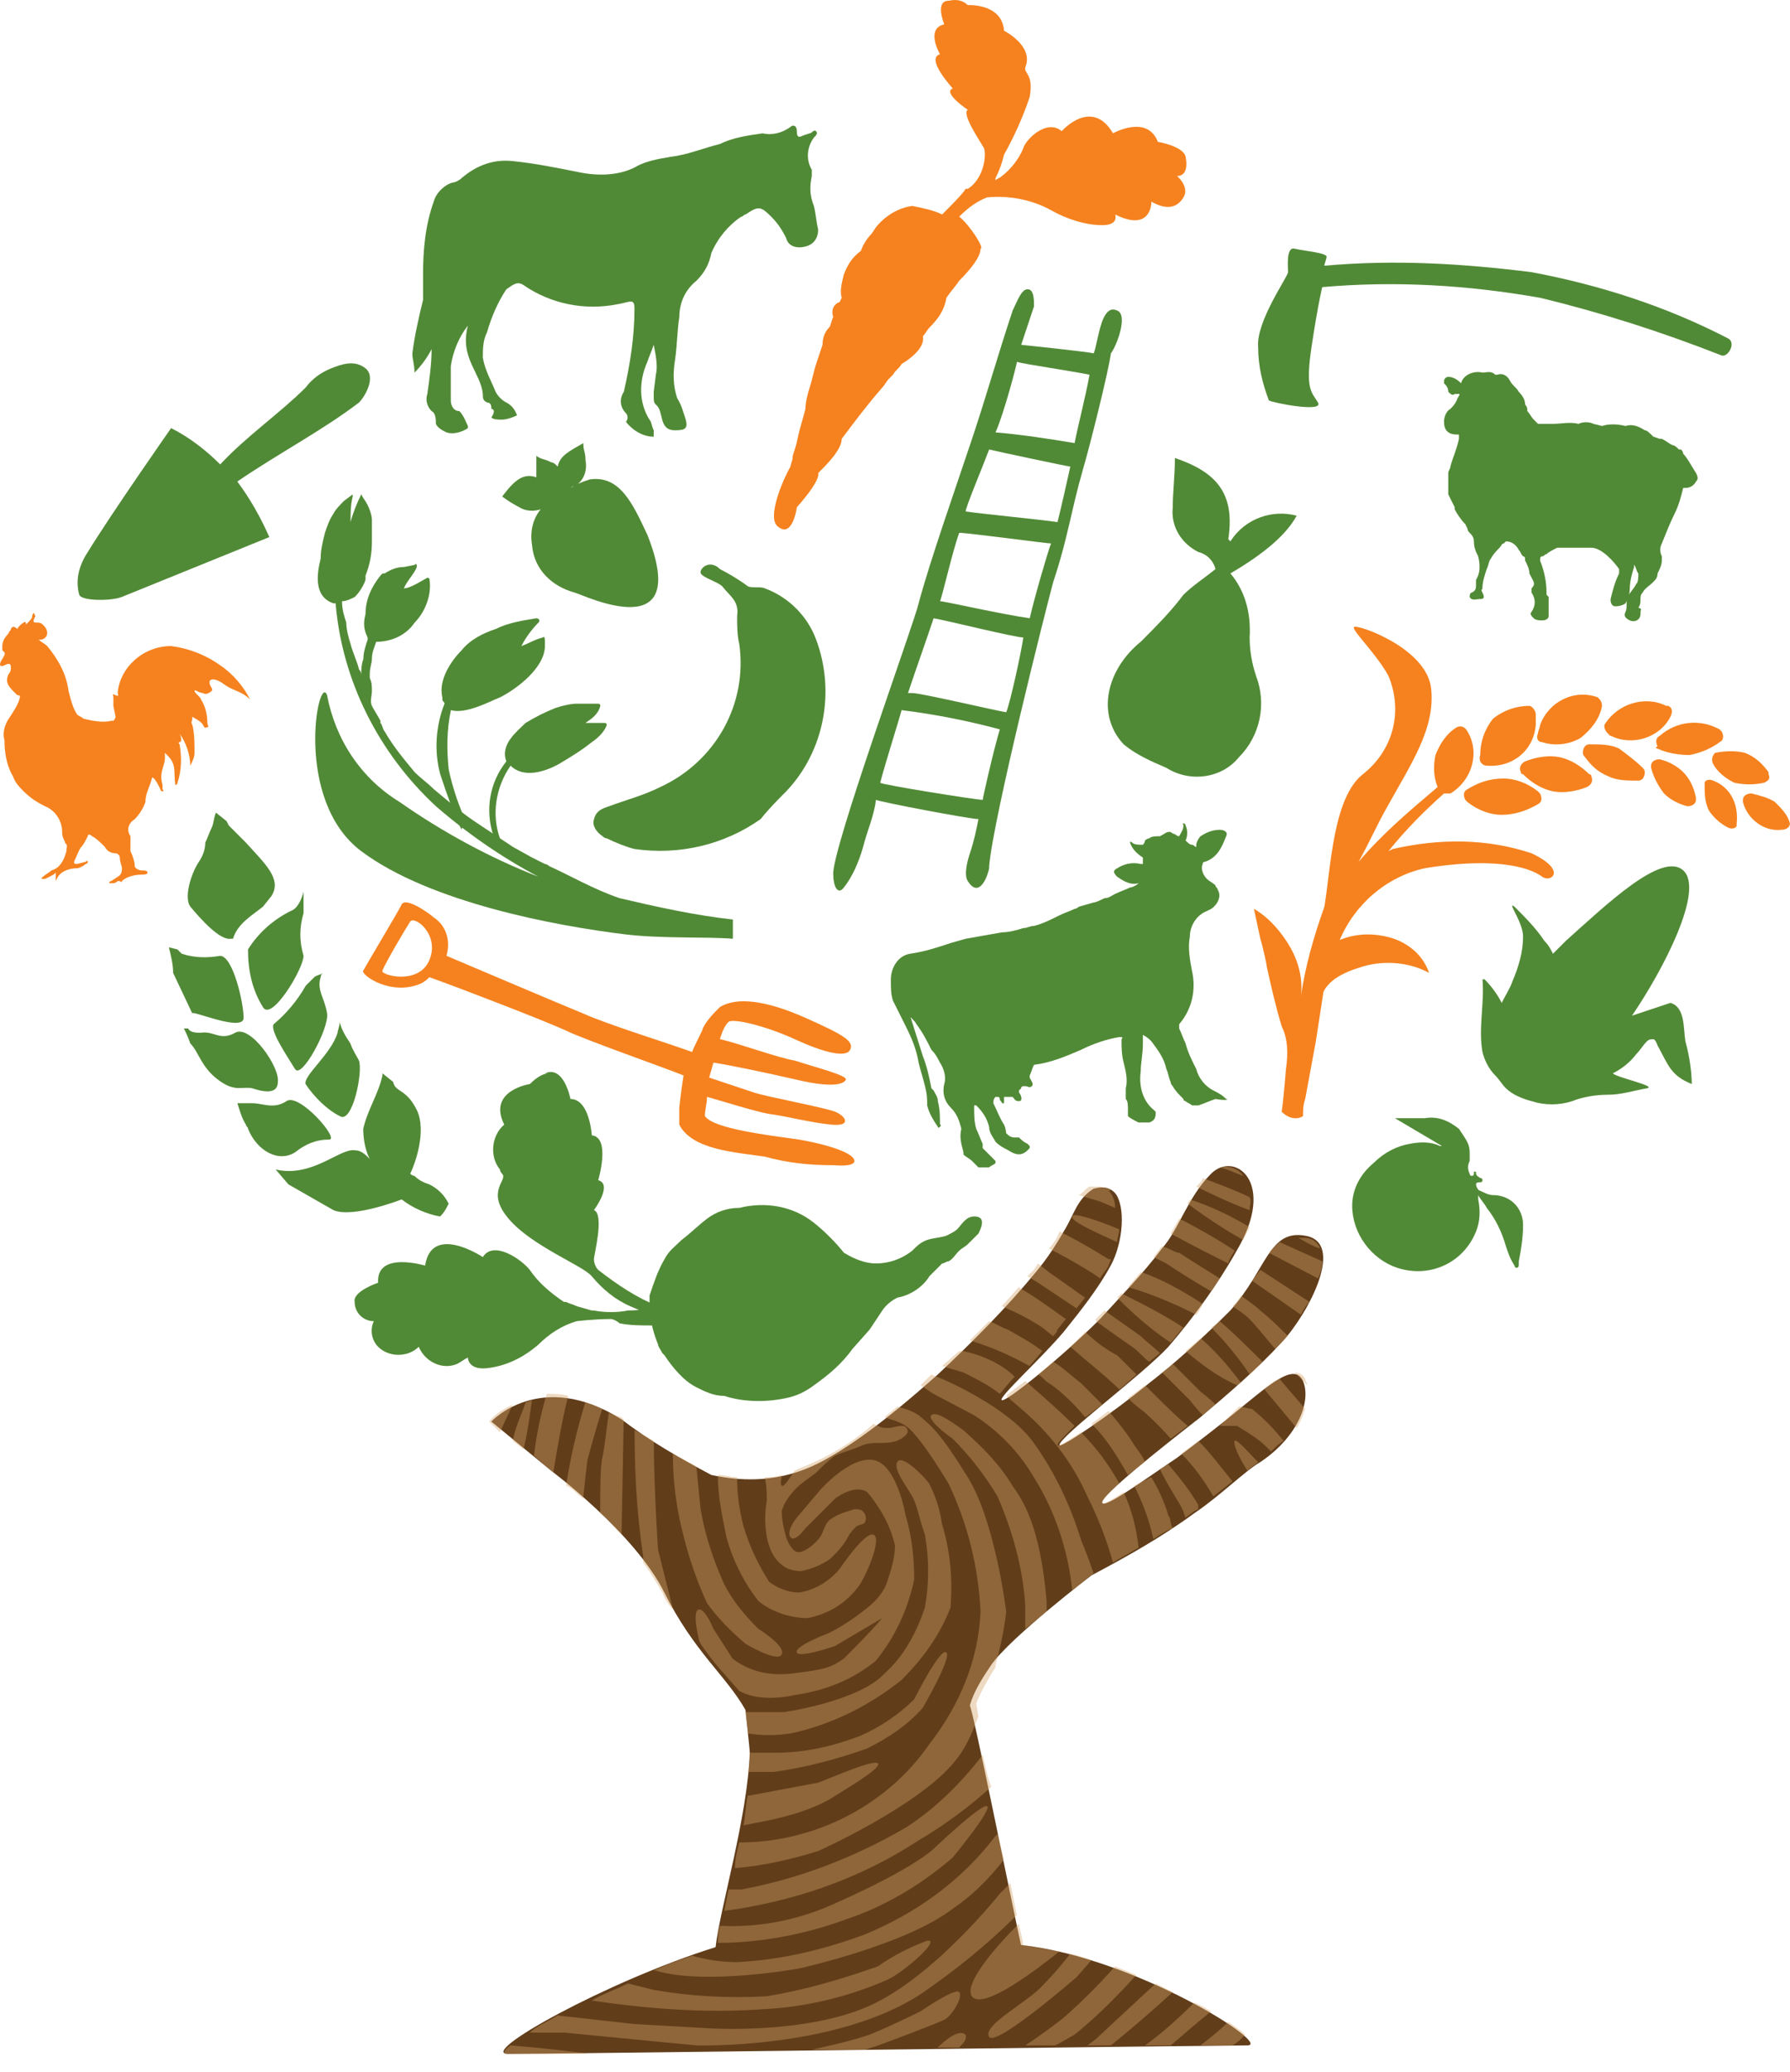 <?xml version="1.0" encoding="utf-8"?>
<svg xmlns="http://www.w3.org/2000/svg" width="70" height="81" viewBox="0 0 70 81" fill="none">
<path d="M48.28 55.241C47.779 55.659 46.693 56.494 46.025 56.995C44.772 57.83 43.185 59 43.101 58.749C43.018 58.498 45.44 56.577 46.944 55.408C48.029 54.489 49.115 53.571 50.117 52.485C51.203 51.316 52.623 48.559 51.036 48.309C49.616 48.058 49.533 49.645 48.113 51.232C47.111 52.234 46.025 53.236 44.939 54.072C43.519 55.241 41.431 56.661 41.431 56.494C41.431 56.16 44.688 53.738 45.691 52.652C46.693 51.483 47.612 50.23 48.363 48.893C49.95 46.221 48.28 44.968 47.361 45.886C46.442 46.805 46.108 48.058 45.44 48.81C44.688 49.812 43.853 50.647 43.018 51.566C41.514 53.069 39.343 54.823 39.176 54.74C39.009 54.656 40.679 53.153 41.598 52.067C42.266 51.232 42.934 50.397 43.435 49.478C43.937 48.559 44.02 47.139 43.603 46.638C43.352 46.388 43.101 46.388 42.767 46.471C42.099 46.889 42.016 47.473 41.598 48.142C41.264 48.726 40.93 49.227 40.512 49.728C39.343 51.148 38.007 52.485 36.67 53.738C36.002 54.322 33.246 56.828 31.325 57.496C30.155 57.914 28.986 57.914 27.817 57.663C26.564 56.995 25.395 56.327 24.309 55.492C21.135 53.487 19.214 55.575 19.214 55.575L21.552 57.496C21.552 57.496 24.81 59.918 25.979 62.257C27.149 64.596 28.401 65.514 29.153 66.851C29.153 66.934 29.32 68.354 29.32 68.521C29.237 71.027 28.151 74.618 27.984 76.122C23.724 77.458 18.629 80.298 19.882 80.298C21.135 80.298 47.779 79.964 48.781 79.964C49.783 79.964 44.438 76.539 39.928 76.038C39.677 74.953 38.007 66.6 37.923 66.684C38.09 66.099 38.424 65.598 38.758 65.097C39.51 64.011 42.684 61.589 42.684 61.589C44.104 60.837 45.44 60.085 46.693 59.167C47.695 58.498 48.697 57.496 49.282 57.162C50.786 56.16 51.287 54.74 50.953 53.988C50.618 53.236 49.616 54.155 48.28 55.241Z" fill="#613D1A"/>
<g opacity="0.4">
<path fill-rule="evenodd" clip-rule="evenodd" d="M37.26 72.615C37.26 72.615 38.847 70.694 38.596 70.61C38.346 70.527 36.508 72.281 36.508 72.281C36.508 72.281 35.756 73.032 32.75 74.369C31.33 75.037 29.743 75.371 28.156 75.288C28.072 75.538 28.072 75.789 28.072 75.956C29.743 75.956 31.497 75.622 33.084 75.037C34.587 74.536 36.007 73.701 37.26 72.615Z" fill="#D4A366"/>
<path fill-rule="evenodd" clip-rule="evenodd" d="M51.71 49.312L50.04 48.56C49.873 48.728 49.706 48.811 49.622 48.978L51.543 49.98C51.627 49.813 51.71 49.563 51.71 49.312Z" fill="#D4A366"/>
<path fill-rule="evenodd" clip-rule="evenodd" d="M46.531 46.89C46.531 46.973 46.447 46.973 46.447 47.057C47.115 47.558 47.867 48.059 48.619 48.477C48.702 48.309 48.786 48.142 48.869 47.975C48.034 47.474 47.282 47.14 46.531 46.89Z" fill="#D4A366"/>
<path fill-rule="evenodd" clip-rule="evenodd" d="M51.036 48.394H50.785C51.036 48.561 51.37 48.728 51.62 48.811C51.537 48.561 51.286 48.394 51.036 48.394Z" fill="#D4A366"/>
<path fill-rule="evenodd" clip-rule="evenodd" d="M46.78 46.389C47.449 46.723 48.367 47.141 48.868 47.308C48.868 47.141 48.952 46.974 48.868 46.807C48.367 46.556 47.699 46.306 47.031 46.055C47.031 46.139 46.947 46.222 46.78 46.389Z" fill="#D4A366"/>
<path fill-rule="evenodd" clip-rule="evenodd" d="M37.844 57.748C36.758 55.995 36.424 55.744 35.923 55.326C35.673 55.159 35.422 55.076 35.088 54.992L34.587 55.41C34.837 55.493 35.172 55.577 35.422 55.744C35.756 55.967 36.313 56.718 37.093 57.999C37.844 59.586 38.262 61.256 38.345 63.01C38.262 64.931 37.51 66.685 36.341 68.189C34.67 70.611 31.831 72.031 28.907 72.031C28.824 72.365 28.74 72.699 28.74 73.033C29.826 72.95 30.912 72.699 31.998 72.365C31.998 72.365 35.923 70.611 37.343 68.857C37.761 68.356 38.011 67.771 38.262 67.103L38.178 66.602C38.178 66.602 38.345 66.101 38.93 65.182V65.099C39.264 63.929 39.348 63.01 39.348 63.01C39.348 63.01 38.93 59.502 37.844 57.748Z" fill="#D4A366"/>
<path fill-rule="evenodd" clip-rule="evenodd" d="M47.701 45.637C48.035 45.721 48.369 45.888 48.62 45.971C48.453 45.721 48.119 45.553 47.701 45.637Z" fill="#D4A366"/>
<path fill-rule="evenodd" clip-rule="evenodd" d="M21.55 57.497L21.634 57.581C21.801 56.578 21.968 55.576 22.218 54.574C21.968 54.49 21.634 54.49 21.383 54.49C21.132 55.325 20.965 56.161 20.882 56.912L21.55 57.497Z" fill="#D4A366"/>
<path fill-rule="evenodd" clip-rule="evenodd" d="M29.903 78.545C31.573 78.461 33.244 78.044 34.747 77.376C35.416 77.041 36.836 75.789 36.251 75.872C35.583 76.123 34.914 76.457 34.33 76.874C32.91 77.376 31.49 77.793 29.987 78.044C28.483 78.127 26.98 78.044 25.56 77.793L24.558 77.543C24.056 77.793 23.555 77.96 23.138 78.211C25.393 78.545 27.648 78.712 29.903 78.545Z" fill="#D4A366"/>
<path fill-rule="evenodd" clip-rule="evenodd" d="M39.262 72.699C39.179 72.365 39.095 72.031 39.012 71.697L38.928 71.78C37.592 73.534 35.838 74.787 33.833 75.622C32.246 76.207 30.576 76.625 28.822 76.708C28.237 76.708 27.652 76.625 27.068 76.458C26.567 76.625 26.066 76.792 25.564 77.042H25.648C27.569 77.627 31.244 76.959 31.244 76.959C31.244 76.959 35.42 76.04 37.258 74.62C38.009 74.119 38.678 73.451 39.262 72.699Z" fill="#D4A366"/>
<path fill-rule="evenodd" clip-rule="evenodd" d="M20.47 56.663C20.637 55.995 20.721 55.326 20.804 54.742L20.554 54.825C20.387 55.326 20.136 55.828 20.053 56.329L20.47 56.663Z" fill="#D4A366"/>
<path fill-rule="evenodd" clip-rule="evenodd" d="M42.265 60.17C41.848 58.834 41.263 57.581 40.428 56.412C39.425 54.992 36.836 53.906 36.836 53.906L36.419 53.739L36.001 54.157C36.252 54.324 36.502 54.491 36.502 54.491L38.089 55.326C39.008 55.911 39.843 56.746 40.428 57.748C41.263 59.085 41.764 60.588 41.931 62.175L42.766 61.507C42.599 61.006 42.432 60.588 42.265 60.17Z" fill="#D4A366"/>
<path fill-rule="evenodd" clip-rule="evenodd" d="M40.929 63.01V62.592C40.678 59.669 40.01 58.667 39.592 58.082C39.091 57.247 38.423 56.578 37.671 55.91C37.087 55.493 36.586 55.159 36.419 55.326C36.252 55.493 37.003 56.077 37.254 56.244C37.922 56.913 38.507 57.664 39.008 58.499C39.592 59.836 40.01 61.339 40.093 62.759V63.678L40.929 63.01Z" fill="#D4A366"/>
<path fill-rule="evenodd" clip-rule="evenodd" d="M38.431 68.606C37.596 69.692 36.594 70.694 35.425 71.446C33.42 72.615 31.248 73.451 28.993 73.868H28.492L28.325 74.703L28.91 74.62C31.416 74.202 33.754 73.367 35.926 71.947C36.928 71.362 37.93 70.611 38.766 69.859C38.599 69.441 38.515 68.94 38.431 68.606Z" fill="#D4A366"/>
<path fill-rule="evenodd" clip-rule="evenodd" d="M49.282 51.233C49.115 51.066 48.864 50.899 48.53 50.649C48.447 50.816 48.28 50.983 48.196 51.066C48.447 51.233 48.697 51.4 48.864 51.567C49.032 51.734 49.449 52.236 49.867 52.737L50.117 52.486L50.368 52.236C50.034 51.901 49.7 51.567 49.282 51.233Z" fill="#D4A366"/>
<path fill-rule="evenodd" clip-rule="evenodd" d="M45.446 48.727L45.363 48.811L45.112 49.145C45.279 49.229 45.446 49.312 45.613 49.396C45.864 49.563 46.616 50.064 47.367 50.481L47.702 49.98C47.033 49.563 46.365 49.145 46.115 48.978C45.947 48.978 45.781 48.811 45.446 48.727Z" fill="#D4A366"/>
<path fill-rule="evenodd" clip-rule="evenodd" d="M41.932 47.559C41.848 47.726 42.767 48.143 43.686 48.561C43.686 48.394 43.769 48.227 43.769 48.06C42.767 47.642 41.932 47.392 41.932 47.559Z" fill="#D4A366"/>
<path fill-rule="evenodd" clip-rule="evenodd" d="M50.623 53.655L50.957 53.989L51.124 54.156C51.124 54.072 51.041 53.989 51.041 53.905C50.957 53.738 50.79 53.655 50.623 53.655Z" fill="#D4A366"/>
<path fill-rule="evenodd" clip-rule="evenodd" d="M48.696 79.547C48.529 79.38 48.279 79.213 48.028 79.046C47.694 79.38 47.276 79.714 46.942 79.965H48.195C48.362 79.881 48.529 79.714 48.613 79.631L48.696 79.547Z" fill="#D4A366"/>
<path fill-rule="evenodd" clip-rule="evenodd" d="M36.084 66.768C36.084 66.768 37.254 64.763 37.003 64.596C36.752 64.429 35.75 66.434 35.75 66.434C35.165 67.019 34.414 67.52 33.662 67.854C32.576 68.271 31.49 68.522 30.321 68.522H29.319C29.319 68.772 29.319 69.023 29.235 69.274H30.238C31.49 69.107 32.743 68.772 33.913 68.355C34.748 67.937 35.499 67.436 36.084 66.768Z" fill="#D4A366"/>
<path fill-rule="evenodd" clip-rule="evenodd" d="M48.285 48.894C47.784 48.56 46.949 48.059 46.114 47.642C46.03 47.809 45.863 48.059 45.779 48.226C46.698 48.727 47.533 49.145 48.035 49.396C48.035 49.312 48.118 49.145 48.285 48.894Z" fill="#D4A366"/>
<path fill-rule="evenodd" clip-rule="evenodd" d="M48.955 50.064L50.876 51.401C50.96 51.233 51.043 51.066 51.21 50.899L49.289 49.647L48.955 50.064Z" fill="#D4A366"/>
<path fill-rule="evenodd" clip-rule="evenodd" d="M24.306 60.003L24.39 55.493L24.306 55.409L23.805 55.242C23.721 55.827 23.638 56.662 23.554 56.996C23.471 57.33 23.471 58.333 23.471 59.168C23.805 59.418 24.055 59.752 24.306 60.003Z" fill="#D4A366"/>
<path fill-rule="evenodd" clip-rule="evenodd" d="M32.414 70.36C33.083 69.942 34.502 69.107 34.335 68.94C34.168 68.773 32.665 69.441 31.997 69.692C31.078 69.859 30.243 70.026 29.324 70.193H29.241C29.157 70.61 29.157 70.944 29.073 71.362L29.491 71.278C30.41 71.111 31.496 70.861 32.414 70.36Z" fill="#D4A366"/>
<path fill-rule="evenodd" clip-rule="evenodd" d="M22.805 58.584C22.888 57.748 22.972 57.08 22.972 57.08C22.972 57.08 23.306 55.828 23.557 55.076C23.39 54.992 23.139 54.909 22.888 54.825C22.554 55.911 22.304 56.997 22.137 58.083C22.387 58.166 22.554 58.417 22.805 58.584Z" fill="#D4A366"/>
<path fill-rule="evenodd" clip-rule="evenodd" d="M43.359 46.472L43.025 46.389H42.607C42.44 46.472 42.356 46.639 42.19 46.723C42.44 46.806 42.774 46.89 43.025 46.974L43.609 47.224C43.609 46.974 43.526 46.723 43.359 46.556C43.442 46.556 43.442 46.472 43.359 46.472Z" fill="#D4A366"/>
<path fill-rule="evenodd" clip-rule="evenodd" d="M41.434 48.143C41.35 48.394 41.184 48.644 41.016 48.812C42.019 49.313 42.937 49.897 43.021 49.981C43.105 49.814 43.272 49.647 43.355 49.48C43.355 49.396 43.439 49.313 43.439 49.229H43.355C43.355 49.229 42.436 48.644 41.434 48.143Z" fill="#D4A366"/>
<path fill-rule="evenodd" clip-rule="evenodd" d="M44.612 49.73L44.111 50.315C44.947 50.565 45.782 50.899 46.617 51.317L46.784 51.4C46.868 51.317 46.951 51.15 47.035 50.983L46.784 50.816C46.116 50.398 45.364 49.98 44.612 49.73Z" fill="#D4A366"/>
<path fill-rule="evenodd" clip-rule="evenodd" d="M25.568 56.327L24.816 55.91C24.816 57.58 24.9 59.167 25.151 60.837V61.088C25.401 61.422 25.652 61.84 25.902 62.257C25.986 62.508 26.153 62.758 26.32 62.926L25.735 60.587C25.735 60.67 25.568 58.081 25.568 56.327Z" fill="#D4A366"/>
<path fill-rule="evenodd" clip-rule="evenodd" d="M49.45 54.324L50.703 55.827C50.87 55.577 50.954 55.326 51.037 55.076L50.035 53.906C49.784 53.99 49.617 54.157 49.45 54.324Z" fill="#D4A366"/>
<path fill-rule="evenodd" clip-rule="evenodd" d="M48.703 53.489L48.87 53.739C49.038 53.572 49.205 53.405 49.372 53.238C48.954 52.82 48.286 52.152 47.701 51.651L47.367 51.902C47.868 52.403 48.286 52.904 48.703 53.489Z" fill="#D4A366"/>
<path fill-rule="evenodd" clip-rule="evenodd" d="M45.781 79.964C46.365 79.463 46.95 78.962 47.367 78.628C47.2 78.544 46.95 78.377 46.699 78.294C46.031 78.962 45.363 79.547 44.778 79.964H45.781Z" fill="#D4A366"/>
<path fill-rule="evenodd" clip-rule="evenodd" d="M36.839 59.585C36.755 59 36.588 58.499 36.337 57.998C36.087 57.664 35.252 56.829 35.084 57.163C34.917 57.497 35.586 58.249 35.753 58.666C35.92 59.084 35.92 59.251 36.17 60.003C36.337 60.921 36.337 61.924 36.17 62.842C35.836 63.845 35.335 64.763 34.583 65.432C33.581 66.517 30.658 66.935 30.658 66.935H29.154C29.154 67.102 29.238 67.436 29.238 67.77C29.823 67.854 30.324 67.854 30.908 67.77C32.495 67.436 33.999 66.684 35.252 65.682C36.087 64.847 36.755 63.928 37.173 62.842C37.256 61.757 37.173 60.671 36.839 59.585Z" fill="#D4A366"/>
<path fill-rule="evenodd" clip-rule="evenodd" d="M20.052 54.909C19.718 55.076 19.383 55.243 19.133 55.577L19.55 55.995L20.052 54.909Z" fill="#D4A366"/>
<path fill-rule="evenodd" clip-rule="evenodd" d="M37.675 52.82H37.508L36.84 53.405C37.09 53.489 37.425 53.572 37.675 53.656C38.176 53.906 38.677 54.157 39.095 54.491C39.262 54.324 39.429 54.073 39.68 53.823C39.178 53.322 38.427 52.987 37.675 52.82Z" fill="#D4A366"/>
<path fill-rule="evenodd" clip-rule="evenodd" d="M31.072 57.497C30.905 57.748 30.654 58.165 30.57 58.082C30.487 57.998 30.57 57.831 30.57 57.664C30.32 57.748 30.153 57.748 29.902 57.748C29.986 58.082 29.986 58.416 29.986 58.666C29.902 59.168 29.902 59.585 29.986 60.086C30.069 60.504 30.236 60.922 30.57 61.172C30.738 61.339 31.072 61.423 31.322 61.423C31.74 61.339 32.157 61.172 32.492 60.922C32.742 60.671 32.993 60.42 33.16 60.086C33.243 59.919 33.41 59.752 33.494 59.669C33.661 59.585 33.828 59.585 33.828 59.502C33.911 59.335 33.828 59.168 33.744 59.084C33.661 59.001 33.494 59.001 33.41 59.001C33.16 59.084 32.826 59.168 32.575 59.335C32.241 59.502 32.241 59.836 32.074 60.086C31.907 60.337 31.406 60.755 31.155 60.671C30.905 60.587 30.738 60.086 30.738 60.086C30.654 59.752 30.57 59.418 30.57 59.084C30.654 58.75 30.905 58.416 31.155 58.165C31.322 57.998 31.573 57.831 31.907 57.581C32.157 57.33 32.408 57.08 32.659 56.913C32.993 56.745 33.41 56.662 33.744 56.495C33.995 56.411 34.162 56.411 34.413 56.411C34.663 56.411 34.83 56.411 35.081 56.328C35.248 56.244 35.415 56.161 35.498 55.994C35.498 55.827 35.415 55.743 35.248 55.743C35.081 55.743 34.914 55.827 34.747 55.827C34.58 55.827 34.496 55.827 34.329 55.743L34.162 55.66C33.327 56.411 32.325 56.996 31.239 57.414L31.072 57.497Z" fill="#D4A366"/>
<path fill-rule="evenodd" clip-rule="evenodd" d="M43.942 58.333C43.441 58.667 43.106 58.834 43.106 58.751C43.106 58.667 43.357 58.333 43.775 57.999C43.357 57.247 42.856 56.579 42.271 55.994C41.77 56.328 41.352 56.579 41.352 56.495C41.352 56.412 41.603 56.161 42.021 55.744C41.436 55.159 40.768 54.574 40.099 53.99C39.766 54.24 39.515 54.407 39.348 54.574L39.932 55.075C41.018 55.994 41.937 57.164 42.522 58.5C42.939 59.335 43.273 60.17 43.524 61.089C43.775 60.922 44.109 60.755 44.526 60.505C44.443 59.753 44.276 59.085 43.942 58.333Z" fill="#D4A366"/>
<path fill-rule="evenodd" clip-rule="evenodd" d="M22.057 79.464L27.235 79.965C27.235 79.965 32.664 80.132 36.005 77.96C37.342 77.041 38.594 76.039 39.764 74.87C39.68 74.452 39.597 74.035 39.513 73.617L39.096 74.035C39.096 74.035 36.59 77.208 34.084 78.378C31.578 79.547 27.736 79.296 27.736 79.296L24.813 79.129L21.806 78.795C21.389 79.046 20.971 79.213 20.721 79.464H22.057Z" fill="#D4A366"/>
<path fill-rule="evenodd" clip-rule="evenodd" d="M39.844 50.315L39.176 51.067C39.761 51.317 40.262 51.568 40.763 51.902L41.181 52.236C41.264 52.152 41.347 52.069 41.347 51.985L41.682 51.568C41.097 51.15 40.512 50.733 40.095 50.482C40.095 50.482 39.928 50.398 39.844 50.315Z" fill="#D4A366"/>
<path fill-rule="evenodd" clip-rule="evenodd" d="M40.601 77.794C39.849 78.462 38.429 79.214 38.68 79.631C38.93 80.049 42.104 77.293 42.104 77.293L42.689 76.625C42.438 76.541 42.188 76.457 41.853 76.374C41.352 77.042 40.851 77.543 40.601 77.794Z" fill="#D4A366"/>
<path fill-rule="evenodd" clip-rule="evenodd" d="M32.833 61.339C32.416 61.84 31.831 62.175 31.246 62.258C30.829 62.258 30.411 62.091 30.077 61.84C29.659 61.172 29.325 60.504 29.075 59.669C28.908 59.001 28.824 58.416 28.824 57.748C28.573 57.748 28.323 57.664 28.072 57.664C28.072 58.499 28.239 59.251 28.406 60.087C28.657 61.005 29.075 61.84 29.659 62.592C30.16 63.01 30.912 63.26 31.58 63.26C32.416 63.093 33.084 62.676 33.585 62.008C33.835 61.673 34.504 60.17 34.169 60.003C33.835 59.836 32.833 61.339 32.833 61.339Z" fill="#D4A366"/>
<path fill-rule="evenodd" clip-rule="evenodd" d="M38.005 78.044C38.422 78.629 40.594 76.959 41.429 76.29C40.928 76.207 40.511 76.123 40.009 76.04C40.009 75.873 39.926 75.622 39.842 75.205C39.007 76.04 37.671 77.543 38.005 78.044Z" fill="#D4A366"/>
<path fill-rule="evenodd" clip-rule="evenodd" d="M42.44 52.068L41.855 52.653C42.524 53.238 43.275 53.822 43.776 54.324L44.445 53.739L43.693 52.987C43.359 52.82 42.858 52.486 42.44 52.068Z" fill="#D4A366"/>
<path fill-rule="evenodd" clip-rule="evenodd" d="M44.779 54.157L44.111 54.658C44.445 54.992 44.696 55.159 44.696 55.159C44.696 55.159 45.197 55.577 45.782 56.245L46.45 55.744C46.032 55.41 45.364 54.741 44.779 54.157Z" fill="#D4A366"/>
<path fill-rule="evenodd" clip-rule="evenodd" d="M45.689 57.247L45.355 57.414C45.605 57.999 46.19 58.834 46.273 59.085L46.357 59.335L46.691 59.085L46.858 59.001V58.834C46.524 58.25 46.106 57.748 45.689 57.247Z" fill="#D4A366"/>
<path fill-rule="evenodd" clip-rule="evenodd" d="M45.857 59.752C45.773 59.585 45.773 59.335 45.69 59.251C45.523 58.667 45.272 58.165 45.022 57.748L44.354 58.082C44.688 58.75 44.938 59.418 45.105 60.17C45.356 60.003 45.606 59.836 45.857 59.752Z" fill="#D4A366"/>
<path fill-rule="evenodd" clip-rule="evenodd" d="M44.773 57.164C44.689 56.913 44.522 56.746 44.355 56.495C44.105 56.078 43.77 55.66 43.353 55.159L42.685 55.66C43.269 56.245 43.687 56.913 44.105 57.665L44.773 57.164Z" fill="#D4A366"/>
<path fill-rule="evenodd" clip-rule="evenodd" d="M46.862 56.328L46.194 56.829C46.696 57.33 47.113 57.915 47.447 58.5L48.199 57.915C47.781 57.414 47.364 56.829 46.862 56.328Z" fill="#D4A366"/>
<path fill-rule="evenodd" clip-rule="evenodd" d="M42.439 55.409L43.108 54.908C42.857 54.657 42.523 54.323 42.272 54.073C41.938 53.822 41.604 53.488 41.187 53.237L40.602 53.739C40.769 53.822 40.852 53.989 41.019 54.073C41.521 54.407 42.022 54.908 42.439 55.409Z" fill="#D4A366"/>
<path fill-rule="evenodd" clip-rule="evenodd" d="M39.425 51.985C39.175 51.902 38.924 51.735 38.674 51.651L37.922 52.403C38.757 52.653 39.509 52.987 40.261 53.405L40.762 52.82C40.344 52.486 39.843 52.236 39.425 51.985Z" fill="#D4A366"/>
<path fill-rule="evenodd" clip-rule="evenodd" d="M37.754 79.547C37.503 79.296 36.919 79.797 36.668 80.048H37.503C37.67 79.881 37.837 79.714 37.754 79.547Z" fill="#D4A366"/>
<path fill-rule="evenodd" clip-rule="evenodd" d="M43.687 50.733C44.355 51.401 45.023 51.985 45.775 52.486C45.942 52.319 46.109 52.069 46.276 51.902C45.524 51.401 44.689 50.983 43.854 50.565L43.687 50.733Z" fill="#D4A366"/>
<path fill-rule="evenodd" clip-rule="evenodd" d="M46.951 52.318L46.366 52.819C46.951 53.321 47.619 53.822 48.371 54.156L48.538 54.072C48.037 53.404 47.535 52.819 46.951 52.318Z" fill="#D4A366"/>
<path fill-rule="evenodd" clip-rule="evenodd" d="M45.864 77.877L45.196 77.543C44.11 78.545 42.858 79.715 42.858 79.715L42.523 79.965H43.442C43.86 79.631 44.862 78.796 45.864 77.877Z" fill="#D4A366"/>
<path fill-rule="evenodd" clip-rule="evenodd" d="M29.152 64.262C29.152 64.262 30.405 65.014 30.572 64.68C30.739 64.346 29.654 63.678 29.654 63.678C29.152 63.177 28.651 62.592 28.317 61.924C27.9 61.005 27.566 60.003 27.398 59.001C27.398 59.001 27.315 58.165 27.232 57.33L26.313 56.829C26.313 57.664 26.396 58.499 26.563 59.334C26.814 60.504 27.148 61.59 27.649 62.675C28.067 63.26 28.568 63.761 29.152 64.262Z" fill="#D4A366"/>
<path fill-rule="evenodd" clip-rule="evenodd" d="M46.949 54.407L45.863 53.321L45.445 53.655C46.03 54.24 46.531 54.741 46.531 54.741C46.531 54.741 46.782 55.075 47.032 55.325L47.533 54.908C47.283 54.657 46.949 54.407 46.949 54.407Z" fill="#D4A366"/>
<path fill-rule="evenodd" clip-rule="evenodd" d="M47.701 55.744H48.369C48.787 55.995 49.205 56.245 49.539 56.579L49.706 56.746C49.873 56.579 50.04 56.412 50.207 56.329L50.123 56.245C49.789 55.827 49.372 55.41 48.954 55.076C48.787 55.076 48.62 54.992 48.453 54.992L48.369 55.076L47.701 55.744Z" fill="#D4A366"/>
<path fill-rule="evenodd" clip-rule="evenodd" d="M42.856 51.651C43.441 52.068 44.026 52.486 44.276 52.653C44.527 52.82 44.694 53.07 44.944 53.237L45.362 52.903C45.112 52.653 44.861 52.486 44.61 52.235L43.191 51.233L42.856 51.567V51.651Z" fill="#D4A366"/>
<path fill-rule="evenodd" clip-rule="evenodd" d="M40.594 49.396L40.427 49.647L40.177 49.897L40.594 50.148C40.594 50.148 41.346 50.649 42.098 51.15L42.432 50.732L41.012 49.73L40.594 49.396Z" fill="#D4A366"/>
<path fill-rule="evenodd" clip-rule="evenodd" d="M36.922 78.963C37.256 78.796 37.673 78.044 37.506 77.877C37.339 77.71 36.003 78.629 36.003 78.629C36.003 78.629 34.834 79.213 33.998 79.547C33.247 79.798 32.495 79.965 31.743 80.132H33.831L34.082 80.049C34.165 80.049 36.587 79.13 36.922 78.963Z" fill="#D4A366"/>
<path fill-rule="evenodd" clip-rule="evenodd" d="M19.881 80.299H23.055C22.553 80.216 21.05 80.049 19.964 79.965C19.714 80.132 19.63 80.299 19.881 80.299Z" fill="#D4A366"/>
<path fill-rule="evenodd" clip-rule="evenodd" d="M48.284 56.328C48.2 56.412 48.451 56.997 48.785 57.498C48.952 57.331 49.119 57.247 49.203 57.164C48.785 56.746 48.367 56.245 48.284 56.328Z" fill="#D4A366"/>
<path fill-rule="evenodd" clip-rule="evenodd" d="M44.439 77.209L43.604 76.874C43.019 77.543 42.351 78.211 41.599 78.879C41.181 79.213 40.597 79.631 40.096 79.965H41.265C41.599 79.798 41.85 79.631 42.017 79.547C42.852 78.879 43.687 78.044 44.439 77.209Z" fill="#D4A366"/>
<path fill-rule="evenodd" clip-rule="evenodd" d="M31.073 66.267C32.242 66.1 33.328 65.683 34.247 64.931C34.999 64.012 35.5 62.926 35.75 61.757C35.75 60.922 35.667 60.087 35.416 59.252C35.416 59.252 35.082 57.247 34.163 57.08C33.245 56.913 32.075 58.249 32.075 58.249L31.157 59.335C31.157 59.335 30.739 59.836 30.906 60.087C31.073 60.337 31.491 59.753 31.491 59.753L32.66 58.583C32.66 58.583 33.412 57.999 33.913 58.333C34.414 58.917 34.832 59.669 34.999 60.421C34.999 60.922 34.832 61.423 34.664 61.924C34.498 62.342 34.163 62.676 33.829 62.926C33.412 63.261 32.91 63.595 32.409 63.845C32.409 63.845 31.073 64.346 31.157 64.597C31.24 64.847 32.66 64.346 32.66 64.346L34.498 63.261C33.996 63.845 33.495 64.346 32.994 64.847C32.493 65.182 32.326 65.265 30.906 65.432C30.071 65.516 29.319 65.349 28.651 64.847L27.899 63.678C27.899 63.678 27.565 62.843 27.314 62.926C27.064 63.01 27.314 64.012 27.314 64.012C27.314 64.012 27.314 64.096 27.398 64.263C27.899 65.015 28.4 65.516 28.901 66.1C29.486 66.434 30.321 66.434 31.073 66.267Z" fill="#D4A366"/>
</g>
<path d="M31.491 39.789C29.988 39.121 28.819 38.954 28.151 39.372C27.9 39.622 27.649 39.873 27.482 40.207C27.482 40.291 27.232 40.708 27.065 41.126C26.146 40.792 23.724 40.04 22.805 39.622C21.385 39.038 19.047 38.035 17.46 37.367C17.627 36.783 17.46 36.198 16.959 35.864C16.875 35.78 15.873 35.029 15.706 35.363C15.539 35.697 14.286 37.785 14.202 37.952C14.119 38.119 15.288 38.954 16.457 38.453C16.624 38.37 16.708 38.286 16.791 38.203C17.961 38.62 21.218 39.873 22.137 40.291C22.805 40.625 25.895 41.71 26.731 42.044C26.647 42.546 26.564 43.297 26.564 43.297V43.966C27.065 44.968 28.819 45.051 29.905 45.218C30.823 45.469 31.659 45.553 32.577 45.553C32.661 45.553 33.413 45.636 33.413 45.385C33.413 45.135 32.661 44.801 31.241 44.55C30.072 44.383 27.9 44.133 27.566 43.632C27.566 43.381 27.649 43.13 27.649 42.88C28.234 43.047 29.57 43.464 30.072 43.548C30.74 43.632 31.659 43.882 32.494 43.966C33.329 44.049 33.078 43.632 32.661 43.464C32.243 43.297 29.988 42.88 29.487 42.713C28.986 42.546 28.234 42.295 27.733 42.128L27.9 41.543C28.485 41.627 30.072 41.961 31.157 42.212C32.577 42.546 32.995 42.379 33.078 42.212C33.162 42.044 31.826 41.71 31.074 41.46C30.489 41.376 28.902 40.792 28.151 40.625C28.234 40.374 28.318 40.123 28.485 39.956C28.652 39.789 29.988 40.123 31.074 40.625C32.16 41.126 33.078 41.376 33.245 41.042C33.413 40.708 32.995 40.458 31.491 39.789ZM14.954 37.952C15.037 37.701 15.873 36.281 16.04 36.031C16.207 35.78 17.209 36.532 16.791 37.534C16.374 38.537 14.87 38.119 14.954 37.952Z" fill="#F5821F"/>
<path d="M0.676 24.589C0.564 24.478 0.481 24.478 0.425 24.589C0.425 24.672 0.342 24.672 0.342 24.756C0.175 24.923 0.091 25.09 0.091 25.257V25.424C0.175 25.508 0.258 25.508 0.091 25.758C-0.076 26.009 0.008 26.092 0.175 26.009C0.342 25.925 0.425 25.925 0.425 26.092C0.425 26.176 0.425 26.259 0.342 26.343C0.175 26.677 0.342 26.844 0.592 27.095L0.676 27.178C0.843 27.178 0.759 27.262 0.759 27.345C0.676 27.596 0.509 27.846 0.342 28.097C0.175 28.348 0.091 28.682 0.175 28.932C0.175 29.433 0.258 29.934 0.509 30.352C0.592 30.603 0.759 30.77 0.926 30.937C1.177 31.187 1.427 31.354 1.762 31.521C2.179 31.688 2.43 32.106 2.43 32.524C2.43 32.607 2.43 32.691 2.513 32.858C2.597 33.025 2.513 32.941 2.513 32.941C2.68 33.025 2.597 33.108 2.597 33.275C2.513 33.609 2.346 33.944 2.012 34.027C1.929 34.111 1.762 34.194 1.678 34.278C1.594 34.361 1.594 34.361 1.678 34.361H1.762L2.096 34.194L2.179 34.111V34.445L2.263 34.278C2.43 34.027 2.764 33.944 3.014 33.944C3.098 33.944 3.265 33.86 3.348 33.776C3.348 33.776 3.432 33.776 3.432 33.693C3.432 33.609 3.348 33.693 3.348 33.693L3.014 33.776C2.931 33.776 2.847 33.776 2.931 33.609C3.014 33.442 3.098 33.192 3.181 33.108C3.265 33.025 3.348 32.858 3.432 32.691C3.432 32.607 3.515 32.607 3.599 32.691C3.766 32.774 3.933 32.941 4.1 33.108C4.184 33.275 4.351 33.359 4.518 33.359C4.601 33.359 4.685 33.442 4.685 33.526C4.685 33.693 4.768 33.86 4.768 33.944C4.768 34.027 4.768 34.194 4.601 34.278L4.351 34.445C4.267 34.445 4.267 34.528 4.267 34.528H4.434C4.49 34.528 4.546 34.5 4.601 34.445H4.685C4.685 34.445 4.768 34.528 4.768 34.445C4.935 34.278 5.269 34.194 5.52 34.194C5.604 34.194 5.771 34.194 5.771 34.111C5.771 34.027 5.604 34.027 5.52 34.027C5.437 34.027 5.269 33.944 5.269 33.86C5.269 33.693 5.186 33.442 5.102 33.275V32.691C4.935 32.44 5.019 32.19 5.269 32.023C5.437 31.855 5.604 31.605 5.687 31.354C5.687 31.02 5.854 30.77 5.938 30.436C5.938 30.352 6.021 30.436 6.021 30.436C6.105 30.519 6.188 30.686 6.272 30.853C6.272 30.853 6.272 30.937 6.355 30.937C6.439 30.937 6.355 30.853 6.355 30.853V30.686C6.188 30.102 6.522 29.934 6.439 29.433C6.94 29.851 6.773 30.102 6.856 30.686C6.94 30.686 6.94 30.603 6.94 30.603C7.107 30.102 7.107 29.6 7.023 29.099C7.023 29.099 6.94 29.016 7.023 29.016C7.107 29.016 7.107 28.849 7.023 28.682C7.274 29.016 7.441 29.517 7.441 29.934C7.525 29.767 7.608 29.6 7.608 29.433C7.608 29.099 7.608 28.682 7.525 28.348C7.441 28.18 7.525 28.264 7.525 28.013C7.608 28.097 7.859 28.18 7.942 28.348C8.026 28.515 8.026 28.431 8.109 28.431C8.193 28.431 8.109 28.348 8.109 28.264C8.109 27.93 8.026 27.596 7.859 27.345C7.859 27.262 7.608 27.095 7.608 27.011C7.608 26.928 7.775 27.095 7.942 27.095C8.026 27.178 8.193 27.095 8.276 27.011C8.36 26.928 8.193 26.844 8.193 26.677C8.193 26.51 8.443 26.51 8.777 26.761C9.112 27.011 9.446 27.011 9.78 27.345C9.529 26.844 9.112 26.343 8.61 26.009C8.026 25.591 7.358 25.341 6.689 25.257C5.604 25.257 4.685 26.092 4.601 27.095C4.601 27.095 4.685 27.262 4.518 27.178C4.351 27.095 4.434 27.178 4.434 27.262V27.596L4.518 28.013C4.518 28.069 4.49 28.125 4.434 28.18H4.351C4.017 28.264 3.599 28.18 3.265 28.097C3.181 28.013 3.098 28.013 3.014 27.93C2.847 27.679 2.764 27.345 2.68 27.011C2.597 26.343 2.263 25.758 1.845 25.257C1.762 25.174 1.594 25.09 1.511 25.007H1.594C1.678 25.007 1.845 24.923 1.845 24.756C1.845 24.589 1.762 24.506 1.678 24.422C1.594 24.338 1.511 24.338 1.427 24.338C1.344 24.338 1.26 24.338 1.344 24.171C1.427 24.004 1.344 24.088 1.344 24.004C1.344 23.921 1.26 24.004 1.26 24.088C1.26 24.171 1.177 24.255 1.093 24.338C1.01 24.422 1.01 24.422 1.01 24.338C1.01 24.255 0.759 24.422 0.676 24.589Z" fill="#F5821F"/>
<path d="M58.137 29.933C59.139 30.017 59.974 29.349 60.058 28.346V27.929C60.058 27.762 59.891 27.595 59.807 27.595C59.306 27.595 58.805 27.762 58.388 28.096C58.053 28.513 57.886 29.014 57.886 29.515C57.803 29.766 57.97 29.933 58.137 29.933Z" fill="#F5821F"/>
<path d="M57.386 30.854C57.219 30.937 57.219 31.105 57.302 31.271L57.386 31.355C57.803 31.689 58.304 31.856 58.722 31.856C59.223 31.856 59.724 31.689 60.142 31.439C60.309 31.355 60.309 31.188 60.225 31.021L60.142 30.937C59.724 30.603 59.223 30.436 58.806 30.436C58.221 30.436 57.803 30.603 57.386 30.854Z" fill="#F5821F"/>
<path d="M60.978 29.599C60.56 29.516 60.059 29.599 59.641 29.766C59.474 29.85 59.391 30.017 59.474 30.184C59.474 30.239 59.502 30.267 59.558 30.267C59.892 30.602 60.309 30.852 60.727 30.936C61.145 31.019 61.646 30.936 62.063 30.768C62.23 30.685 62.314 30.518 62.23 30.351C62.23 30.295 62.203 30.267 62.147 30.267C61.813 29.933 61.395 29.683 60.978 29.599Z" fill="#F5821F"/>
<path d="M63.319 29.266C62.985 29.099 62.568 29.099 62.15 29.099C61.983 29.099 61.899 29.266 61.899 29.433C61.899 29.488 61.927 29.544 61.983 29.6C62.233 29.934 62.484 30.184 62.902 30.352C63.236 30.518 63.653 30.518 64.071 30.518C64.238 30.518 64.322 30.352 64.322 30.184C64.322 30.129 64.294 30.073 64.238 30.017C63.987 29.767 63.653 29.516 63.319 29.266Z" fill="#F5821F"/>
<path d="M65.821 30.184C65.571 29.933 65.237 29.766 64.903 29.683C64.735 29.683 64.568 29.766 64.568 29.933V30.017C64.652 30.351 64.819 30.685 65.07 31.019C65.32 31.27 65.654 31.437 65.988 31.52C66.155 31.52 66.322 31.437 66.322 31.27V31.186C66.239 30.768 66.072 30.434 65.821 30.184Z" fill="#F5821F"/>
<path d="M66.996 30.519C66.829 30.435 66.662 30.519 66.662 30.602V30.686C66.662 31.02 66.662 31.354 66.829 31.688C66.996 31.939 67.247 32.189 67.581 32.356C67.748 32.44 67.915 32.356 67.915 32.273V32.189C67.998 31.438 67.664 30.769 66.996 30.519Z" fill="#F5821F"/>
<path d="M60.309 29.015C60.81 29.182 61.395 29.099 61.813 28.848C62.23 28.514 62.564 28.096 62.648 27.595C62.648 27.428 62.564 27.345 62.481 27.261C61.562 26.927 60.56 27.428 60.226 28.347C60.226 28.43 60.142 28.597 60.142 28.681C60.059 28.848 60.142 29.015 60.309 29.015Z" fill="#F5821F"/>
<path d="M62.989 28.764C63.824 29.182 64.91 28.848 65.328 28.012C65.411 27.845 65.411 27.678 65.244 27.595H65.16C64.325 27.177 63.239 27.511 62.738 28.346C62.738 28.43 62.738 28.597 62.989 28.764C62.905 28.764 62.905 28.681 62.989 28.764Z" fill="#F5821F"/>
<path d="M64.823 29.267C65.158 29.434 65.659 29.518 66.076 29.518C66.494 29.434 66.912 29.267 67.246 29.017C67.413 28.933 67.413 28.766 67.329 28.599L67.246 28.515C66.494 28.098 65.575 28.181 64.907 28.766C64.74 28.849 64.74 29.017 64.823 29.184C64.74 29.184 64.74 29.267 64.823 29.267Z" fill="#F5821F"/>
<path d="M66.987 29.85C67.154 30.184 67.488 30.434 67.822 30.601C68.24 30.685 68.574 30.685 68.992 30.601C69.159 30.518 69.242 30.434 69.159 30.267V30.184C68.908 29.85 68.657 29.599 68.24 29.432C67.906 29.349 67.488 29.349 67.07 29.432C66.987 29.516 66.903 29.683 66.987 29.85C66.931 29.85 66.931 29.85 66.987 29.85Z" fill="#F5821F"/>
<path d="M69.997 32.189C69.913 31.855 69.663 31.605 69.412 31.354C69.162 31.187 68.827 31.104 68.493 31.02C68.326 31.02 68.159 31.104 68.159 31.271V31.354C68.326 32.022 68.994 32.523 69.663 32.44C69.83 32.44 69.997 32.356 69.997 32.189C69.997 32.273 69.997 32.189 69.997 32.189Z" fill="#F5821F"/>
<path d="M51.625 39.121C51.792 38.369 52.46 38.035 53.295 37.785C54.131 37.534 55.133 37.617 55.885 38.035C55.634 37.283 54.966 36.782 54.214 36.615C53.462 36.448 52.794 36.532 52.126 36.866L51.625 39.121Z" fill="#F5821F"/>
<path d="M51.458 40.709L51.792 38.537C51.876 37.952 52.127 37.368 52.377 36.783C52.962 35.363 54.215 34.277 55.718 33.943C58.808 33.442 59.978 34.027 60.312 34.277C60.646 34.528 61.314 34.027 59.894 33.359C58.14 32.774 56.303 32.774 54.465 33.192L54.298 33.275C54.966 32.44 55.718 31.688 56.47 31.02H56.72C57.556 30.519 57.89 29.433 57.388 28.598C57.305 28.431 57.138 28.347 56.971 28.431C56.553 28.681 56.303 29.099 56.136 29.517C56.052 29.934 56.052 30.352 56.219 30.77C55.133 31.688 54.047 32.607 53.129 33.693C53.546 32.941 53.88 32.189 54.215 31.605C55.133 29.934 56.136 28.514 55.968 26.927C55.801 25.34 53.129 24.422 52.962 24.505C52.795 24.589 53.797 25.508 54.298 26.426C54.883 27.846 54.465 29.35 53.296 30.268C52.127 31.187 52.043 33.943 51.792 35.447C51.375 36.616 51.041 37.785 50.874 38.955C50.957 38.286 50.79 37.618 50.456 37.034C50.122 36.449 49.621 35.864 49.036 35.53C49.12 35.948 49.203 36.282 49.287 36.7C49.37 36.95 49.537 37.702 49.537 37.785C49.704 38.537 49.871 39.289 50.122 40.124C50.373 40.625 50.373 41.21 50.289 41.794C50.289 41.794 50.206 42.88 50.122 43.465C50.373 43.715 50.707 43.799 50.957 43.632C50.957 43.381 50.957 43.214 51.041 42.964L51.458 40.709Z" fill="#F5821F"/>
<path d="M36.759 2.121C36.175 2.288 37.26 3.457 37.26 3.457C36.843 3.624 37.845 4.292 37.845 4.292C37.594 4.459 38.346 5.545 38.43 5.712C38.513 5.796 38.513 5.963 38.513 6.046C38.513 6.548 38.263 7.132 37.845 7.383H37.761C37.678 7.55 37.177 8.051 36.843 8.385C36.509 8.218 36.091 8.134 35.673 8.051C35.089 8.134 34.588 8.469 34.254 8.886L34.087 9.137C33.919 9.304 33.752 9.554 33.669 9.805C33.335 10.056 33.168 10.306 33.001 10.724C32.917 11.058 32.834 11.392 32.917 11.643L32.834 11.809C32.583 11.893 32.5 12.144 32.583 12.394C32.5 12.561 32.5 12.728 32.416 12.812C32.249 12.979 32.166 13.229 32.166 13.48C32.082 13.73 31.998 13.981 31.915 14.232C31.831 14.482 31.748 14.9 31.664 15.15C31.581 15.401 31.497 15.735 31.497 15.986C31.414 16.32 31.33 16.57 31.247 16.904C31.163 17.238 31.163 17.322 31.08 17.573C30.996 17.823 30.996 17.823 30.996 17.907C30.996 17.99 30.913 18.157 30.913 18.241C30.578 18.825 29.994 20.245 30.412 20.579C30.996 21.081 31.163 19.828 31.163 19.828C31.163 19.828 32.082 18.825 31.998 18.491L32.082 18.408C32.333 18.157 32.917 17.573 32.917 17.155C33.418 16.487 33.919 15.819 34.504 15.15C34.588 15.067 34.671 14.9 34.755 14.816L34.922 14.649C35.005 14.482 35.172 14.399 35.256 14.232C35.673 13.981 36.175 13.563 36.091 13.146C36.175 13.062 36.258 12.895 36.342 12.812C36.676 12.478 36.926 12.144 37.01 11.643C37.177 11.392 37.344 11.225 37.511 10.974C37.929 10.557 38.346 10.056 38.346 9.721C38.513 9.721 37.929 8.803 37.511 8.469C37.845 8.134 38.179 7.884 38.597 7.717C39.432 7.633 40.351 7.8 41.102 8.218C41.687 8.552 42.439 8.803 43.107 8.803C43.775 8.803 43.608 8.385 43.608 8.385C44.944 9.053 45.028 8.051 45.028 7.884C45.613 8.218 46.03 8.134 46.281 7.717C46.531 7.299 46.03 6.882 46.03 6.882C46.364 6.882 46.448 6.548 46.364 6.13C46.281 5.712 45.279 5.545 45.279 5.545C44.861 4.459 43.525 5.211 43.525 5.211C42.689 3.791 41.52 5.128 41.52 5.128C40.935 4.627 40.1 5.462 40.017 5.796C39.85 6.213 39.516 6.631 39.181 6.882C39.098 6.965 39.014 6.965 38.931 7.049V6.965C39.098 6.631 39.181 6.381 39.265 6.046C39.682 5.295 40.017 4.543 40.267 3.791C40.434 2.873 40.017 2.873 40.1 2.622C40.434 1.787 39.265 1.202 39.265 1.202C39.181 0.116 37.845 0.2 37.845 0.2C37.678 0.033 37.427 -0.051 37.093 0.033H37.177C36.509 -0.051 36.926 0.952 36.926 0.952C36.175 1.119 36.759 2.121 36.759 2.121Z" fill="#F5821F"/>
<path d="M9.28 18.825C10.867 17.739 12.621 16.821 14.041 15.735C14.292 15.484 14.709 14.732 14.292 14.399C13.874 14.064 13.373 14.231 12.955 14.399C12.538 14.566 12.204 14.816 11.953 15.15C10.951 16.152 9.615 17.071 8.612 18.157C8.028 17.572 7.359 17.071 6.691 16.737C6.691 16.737 4.353 20.078 3.434 21.581C3.1 22.083 2.933 22.667 3.1 23.252C3.183 23.503 4.353 23.503 4.77 23.335L10.533 20.997C10.199 20.245 9.782 19.493 9.28 18.825Z" fill="#518A36"/>
<path d="M16.544 10.725C16.544 9.806 16.627 8.804 16.961 7.885C17.045 7.551 17.379 7.217 17.713 7.134C17.796 7.134 17.963 7.05 18.047 6.967C18.632 6.465 19.3 6.215 20.052 6.298C20.887 6.382 21.722 6.549 22.557 6.716C23.309 6.883 24.144 6.883 24.812 6.549C25.23 6.298 25.731 6.215 26.232 6.131C26.9 6.048 27.485 5.797 28.153 5.63C28.654 5.38 29.239 5.296 29.824 5.213C30.158 5.296 30.576 5.213 30.91 4.962C30.993 4.879 31.16 4.879 31.16 5.129C31.16 5.38 31.244 5.38 31.411 5.296L31.661 5.213C31.745 5.213 31.828 5.046 31.912 5.129C31.995 5.213 31.912 5.296 31.828 5.38C31.578 5.714 31.494 6.215 31.745 6.633V6.883C31.661 7.301 31.661 7.635 31.828 8.052C31.912 8.387 31.912 8.637 31.995 8.971C31.995 9.305 31.828 9.556 31.494 9.639C31.16 9.723 30.826 9.639 30.742 9.305C30.576 8.971 30.408 8.721 30.158 8.47C29.74 8.052 29.657 8.052 29.156 8.386C29.072 8.386 29.072 8.47 28.988 8.47C28.487 8.804 28.07 9.305 27.819 9.89C27.736 10.307 27.569 10.642 27.235 10.976C26.817 11.31 26.566 11.811 26.566 12.396C26.483 12.897 26.483 13.481 26.399 14.066C26.316 14.567 26.316 15.068 26.483 15.569C26.65 15.82 26.733 16.154 26.817 16.405C26.9 16.739 26.817 16.822 26.399 16.822C25.731 16.822 25.982 16.071 25.648 15.82C25.564 15.736 25.564 15.653 25.564 15.486V15.319L25.648 14.651C25.731 14.317 25.648 13.899 25.564 13.481C25.481 13.732 25.397 13.899 25.314 14.15C24.979 14.901 24.979 15.736 25.397 16.405C25.481 16.488 25.481 16.655 25.564 16.822V17.073C25.146 17.073 24.729 16.822 24.478 16.488C24.562 16.405 24.562 16.238 24.478 16.154C24.228 15.904 24.228 15.569 24.395 15.319C24.645 14.233 24.812 13.147 24.812 12.062C24.812 11.644 24.645 11.811 24.144 11.895C22.891 12.145 21.555 11.895 20.469 11.143C20.219 10.976 20.052 11.143 19.801 11.31C19.467 11.811 19.216 12.396 19.049 12.98C18.882 13.314 18.882 13.649 18.882 13.982C18.966 14.484 19.216 14.901 19.383 15.319C19.467 15.486 19.634 15.653 19.801 15.736C19.968 15.82 20.135 15.987 20.219 16.238C20.052 16.321 19.801 16.405 19.634 16.405C19.467 16.405 19.3 16.405 19.216 16.321C19.383 16.071 19.3 15.987 19.216 15.987C19.216 15.904 19.216 15.736 19.049 15.736C18.882 15.653 18.882 15.569 18.882 15.402C18.799 14.567 17.963 13.982 18.298 12.73C17.963 13.147 17.713 13.732 17.629 14.317V15.653C17.629 15.82 17.713 16.071 17.963 16.071C18.131 16.238 18.214 16.488 18.298 16.655V16.739C18.047 16.906 17.713 16.989 17.462 16.906C17.295 16.822 17.128 16.739 17.045 16.572C17.045 16.405 17.045 16.154 16.878 16.071C16.711 15.904 16.627 15.653 16.711 15.402C16.794 14.818 16.878 14.233 16.878 13.649C16.711 13.982 16.46 14.317 16.209 14.567C16.209 14.233 16.126 14.066 16.126 13.816C16.209 13.147 16.377 12.396 16.544 11.727C16.544 11.226 16.544 10.976 16.544 10.725Z" fill="#518A36"/>
<path d="M43.693 12.143C43.192 11.893 43.025 12.812 42.941 13.146C42.858 13.48 42.858 13.563 42.774 13.814C42.357 13.73 39.935 13.48 39.935 13.48C40.102 12.979 40.269 12.477 40.436 11.976C40.436 11.726 40.436 11.308 40.185 11.308C39.935 11.308 39.768 11.809 39.6 12.143C39.016 13.897 38.598 15.401 38.014 17.155C37.429 18.909 36.343 21.999 35.925 23.586C35.758 24.338 32.501 33.275 32.585 34.193C32.585 34.611 32.752 35.029 33.002 34.694C33.336 34.277 33.587 33.692 33.754 33.108C33.921 32.439 34.172 31.938 34.255 31.27C34.422 31.354 37.93 32.022 38.264 32.022C38.181 32.439 38.097 32.857 37.93 33.358C37.846 33.609 37.679 34.193 37.846 34.444C38.264 35.112 38.598 34.36 38.682 33.943V33.859C38.849 31.938 40.937 23.669 41.188 22.751C41.772 20.997 41.856 20.078 42.357 18.324C42.607 17.489 43.359 14.482 43.443 13.814C43.693 13.48 44.111 12.31 43.693 12.143ZM39.768 14.148C40.018 14.231 41.772 14.482 42.607 14.649C42.44 15.568 42.19 16.486 42.023 17.322C41.02 17.155 39.935 16.988 38.932 16.904C39.266 16.152 39.768 14.231 39.768 14.148ZM38.682 17.572C39.016 17.656 41.772 18.241 41.856 18.241C41.689 18.992 41.522 19.744 41.355 20.412C40.853 20.329 38.264 20.078 37.763 19.994C37.763 19.828 38.431 18.241 38.682 17.572ZM39.35 27.846C38.849 27.762 36.009 27.094 35.675 27.094H35.508C35.842 26.092 36.176 25.173 36.51 24.171C37.011 24.254 39.684 24.922 40.018 24.922C39.935 25.507 39.517 27.428 39.35 27.846ZM34.422 30.602C34.589 29.934 35.174 28.096 35.257 27.762C36.594 27.929 37.846 28.18 39.099 28.514C38.849 29.349 38.431 31.187 38.431 31.27C38.181 31.27 34.506 30.685 34.422 30.602ZM40.269 24.171C39.099 24.004 36.928 23.503 36.761 23.503C36.844 23.335 37.262 21.498 37.512 20.83C37.846 20.83 40.937 21.247 41.104 21.247C41.02 21.414 40.436 23.419 40.269 24.171Z" fill="#518A36"/>
<path d="M23.063 18.743C22.812 18.826 22.562 18.91 22.311 19.077C22.367 19.021 22.423 18.993 22.478 18.993C22.812 18.826 22.98 18.409 22.896 17.991C22.896 17.657 22.812 17.657 22.812 17.323C22.228 17.657 21.894 17.824 21.81 18.241C21.727 18.158 21.643 18.075 21.56 18.075C21.226 17.907 21.226 17.991 20.975 17.824V18.659C20.474 18.492 20.14 18.743 19.639 19.411C19.861 19.578 20.084 19.717 20.307 19.828C20.557 19.995 20.892 19.995 21.142 19.912C20.808 20.33 20.724 20.831 20.808 21.332C20.892 22.251 21.56 22.919 22.478 23.169C22.812 23.253 27.072 25.341 25.318 20.914C24.733 19.661 24.232 18.576 23.063 18.743Z" fill="#518A36"/>
<path d="M30.747 30.937C32.25 29.35 32.668 27.012 31.916 25.007C31.582 24.088 30.83 23.337 29.912 23.003C29.744 22.919 29.41 23.003 29.243 22.919C28.909 22.668 28.492 22.418 28.158 22.251C27.74 21.833 27.322 22.251 27.406 22.418C27.489 22.585 28.074 22.752 28.241 22.919C28.575 23.337 28.909 23.504 28.826 24.088C28.826 24.422 28.826 24.84 28.909 25.174C29.243 27.513 27.991 29.768 25.819 30.77C25.151 31.104 24.483 31.271 23.814 31.522C23.564 31.605 23.313 31.689 23.23 32.023C23.146 32.273 23.313 32.524 23.564 32.691C23.619 32.747 23.675 32.775 23.731 32.775C24.065 32.942 24.483 33.109 24.817 33.192C26.571 33.443 28.325 33.025 29.744 32.023C30.079 31.605 30.413 31.271 30.747 30.937Z" fill="#518A36"/>
<path d="M26.314 50.565C26.231 50.648 26.147 50.732 26.064 50.816C25.646 51.15 25.061 51.233 24.56 51.233C24.143 51.317 23.642 51.317 23.224 51.233H23.14L22.556 51.066C22.389 50.983 22.305 50.983 22.138 50.899H22.055C21.553 50.565 21.052 50.147 20.718 49.646C20.384 49.228 19.298 48.477 18.881 49.145C18.881 49.145 16.876 47.809 16.625 49.479C16.625 49.479 14.704 48.894 14.788 50.147C14.788 50.147 13.786 50.481 13.869 50.899C13.869 51.317 14.203 51.651 14.621 51.651C14.454 51.985 14.537 52.402 14.788 52.653C15.206 53.071 15.957 53.071 16.375 52.653C16.625 53.238 17.294 53.572 17.878 53.321C18.045 53.238 18.129 53.154 18.296 53.071C18.296 53.071 18.296 53.572 19.048 53.488C19.799 53.405 20.468 53.071 21.052 52.569C21.47 52.152 21.971 51.818 22.556 51.651C22.556 51.651 23.224 51.567 23.892 51.567C23.976 51.567 24.143 51.651 24.226 51.734C24.644 51.818 25.061 51.818 25.479 51.818C25.73 51.734 25.98 51.651 26.231 51.567C26.481 51.4 26.648 51.233 26.815 50.983C26.815 50.732 26.565 50.565 26.314 50.565Z" fill="#518A36"/>
<path d="M19.635 45.888C19.886 46.139 18.967 46.556 19.886 47.642C20.804 48.728 22.809 49.479 23.143 49.897C23.561 50.398 24.062 50.816 24.646 51.066L25.231 51.317C25.231 51.317 26.567 51.317 25.732 51.066C24.897 50.732 24.145 50.231 23.394 49.646C23.31 49.563 23.227 49.396 23.227 49.229C23.227 49.062 23.644 47.475 23.227 47.308C23.227 47.308 23.978 46.306 23.394 46.139C23.394 46.139 23.895 44.468 23.143 44.385C23.143 44.385 23.059 42.965 22.308 42.965C22.308 42.965 22.057 41.628 21.306 41.962H21.473C21.306 41.962 21.055 42.046 20.721 42.38C20.721 42.38 19.05 42.63 19.719 43.967C19.218 44.385 19.134 45.22 19.552 45.721C19.552 45.804 19.635 45.888 19.635 45.888Z" fill="#518A36"/>
<path d="M38.098 47.556C37.764 47.556 37.597 47.891 37.43 48.058C37.346 48.141 37.179 48.225 37.012 48.308C36.761 48.392 36.511 48.392 36.26 48.475C36.01 48.559 35.843 48.726 35.676 48.893C35.258 49.227 34.757 49.394 34.256 49.394C33.838 49.394 33.42 49.227 33.003 48.976C32.669 48.559 32.251 48.141 31.834 47.807C30.998 47.139 29.913 46.972 28.91 47.222C28.409 47.222 27.992 47.389 27.657 47.64C27.323 47.891 26.989 48.225 26.655 48.475C26.405 48.726 26.154 48.893 25.987 49.227C25.736 49.645 25.569 50.146 25.402 50.647V51.399C25.486 51.816 25.569 52.15 25.736 52.568C25.736 52.651 25.82 52.735 25.904 52.902L25.987 52.986C26.321 53.487 26.739 53.988 27.24 54.238C27.574 54.405 27.908 54.572 28.326 54.572C29.077 54.823 29.996 54.823 30.748 54.656C31.165 54.572 31.5 54.405 31.834 54.155C32.418 53.737 32.919 53.32 33.337 52.735L34.005 51.983C34.172 51.733 34.339 51.482 34.506 51.231C34.673 50.981 34.924 50.814 35.091 50.73C35.592 50.647 36.093 50.313 36.344 49.895L36.511 49.728L36.845 49.394C36.928 49.394 37.012 49.31 37.096 49.31C37.263 49.227 37.346 49.06 37.513 48.893C37.597 48.809 37.764 48.726 37.847 48.642L38.265 48.225C38.432 47.891 38.516 47.556 38.098 47.556Z" fill="#518A36"/>
<path d="M48.117 21.164L48.034 21.081C48.285 19.41 47.7 18.491 45.946 17.907C45.946 18.575 45.862 19.243 45.862 19.828C45.779 20.579 46.196 21.248 46.865 21.582C47.199 21.665 47.449 21.916 47.533 22.25C47.115 22.584 46.614 22.918 46.28 23.252C45.779 23.92 45.194 24.505 44.609 25.09C43.273 26.175 42.855 27.93 43.941 29.099C44.443 29.516 45.027 29.767 45.612 30.018C46.531 30.602 47.783 30.435 48.452 29.6C49.287 28.765 49.537 27.512 49.12 26.426C48.953 25.925 48.869 25.424 48.869 24.923C48.925 23.92 48.674 23.085 48.117 22.417C49.454 21.637 50.317 20.886 50.707 20.162C49.788 19.911 48.702 20.245 48.117 21.164Z" fill="#518A36"/>
<path d="M16.794 46.305C16.543 46.222 16.376 46.138 16.209 45.971C16.126 45.971 16.042 45.888 16.042 45.888C16.209 45.553 16.71 44.217 16.293 43.382C15.875 42.547 15.458 42.714 15.374 42.296L14.956 41.962V42.045C14.789 42.797 14.372 43.382 14.205 44.133C14.205 44.551 14.288 44.969 14.455 45.303C14.288 45.136 14.121 44.969 13.871 44.969C13.286 44.885 12.2 46.054 10.78 45.72L11.281 46.305C11.866 46.639 12.451 46.973 13.035 47.307C13.787 47.642 15.708 46.89 15.708 46.89C16.126 47.224 16.71 47.474 17.212 47.558C17.379 47.391 17.462 47.224 17.546 47.057C17.379 46.723 17.128 46.472 16.794 46.305Z" fill="#518A36"/>
<path d="M11.538 41.794C11.789 42.212 12.874 40.208 12.791 39.623C12.707 39.038 12.373 38.704 12.54 38.203C12.54 38.147 12.568 38.092 12.624 38.036C12.54 38.119 12.373 38.119 12.29 38.203C12.206 38.286 12.123 38.37 11.956 38.537C11.622 39.122 11.204 39.623 10.703 40.04C10.536 40.291 11.287 41.377 11.538 41.794Z" fill="#518A36"/>
<path d="M9.698 37.118C9.698 37.953 9.865 38.705 10.283 39.373C10.617 39.958 11.87 37.87 11.87 37.368C11.703 36.784 11.703 36.283 11.87 35.698V34.863C11.786 35.197 11.619 35.531 11.369 35.614C10.7 35.949 10.116 36.45 9.698 37.118Z" fill="#518A36"/>
<path d="M11.948 42.379C12.282 42.88 12.783 43.382 13.284 43.632C13.785 43.966 14.203 41.878 14.036 41.46C13.953 41.293 13.785 41.043 13.702 40.792C13.535 40.542 13.368 40.291 13.284 39.957C13.284 40.124 13.201 40.291 13.201 40.375C12.95 41.21 11.864 42.045 11.948 42.379Z" fill="#518A36"/>
<path d="M9.863 42.546C10.615 42.797 10.865 42.63 10.865 42.296C10.949 41.711 9.78 40.041 9.195 40.375C8.61 40.709 8.36 40.291 7.859 40.375C7.692 40.375 7.441 40.375 7.357 40.208H7.19C7.274 40.375 7.357 40.542 7.441 40.792C7.775 41.126 7.859 41.711 8.527 42.212C9.195 42.713 9.446 42.463 9.863 42.546Z" fill="#518A36"/>
<path d="M9.527 39.791C9.527 39.206 9.109 37.369 8.608 37.369C8.107 37.452 7.606 37.452 7.105 37.285C7.021 37.202 6.938 37.118 6.938 37.118L6.604 37.035C6.687 37.369 6.771 37.703 6.771 38.037L7.522 39.624C7.439 39.457 9.527 40.376 9.527 39.791Z" fill="#518A36"/>
<path d="M11.538 45.051C11.956 44.717 12.374 44.55 12.875 44.55C13.292 44.55 11.706 42.713 11.204 43.047C10.703 43.381 10.286 43.13 9.868 43.13H9.283C9.367 43.381 9.45 43.715 9.617 43.965C9.617 44.049 9.701 44.049 9.701 44.133C10.035 44.968 10.87 45.469 11.538 45.051Z" fill="#518A36"/>
<path d="M9.03 36.699H9.114C9.281 36.114 9.866 35.78 10.283 35.446L10.617 35.028C11.035 34.36 10.367 33.776 9.615 32.94L9.114 32.439C9.058 32.383 9.003 32.328 8.947 32.272L8.863 32.105L8.446 31.771C8.362 31.938 8.362 32.189 8.279 32.356C8.195 32.523 8.112 32.773 8.028 32.94C8.028 33.191 7.945 33.441 7.778 33.692C7.444 34.193 7.193 35.112 7.444 35.446C7.861 35.947 8.613 36.782 9.03 36.699Z" fill="#518A36"/>
<path d="M47.951 42.965C47.784 42.798 47.617 42.715 47.45 42.631C47.116 42.464 46.865 42.13 46.782 41.796C46.614 41.462 46.447 41.128 46.364 40.794C46.28 40.627 46.197 40.376 46.113 40.209V40.042C46.614 39.457 46.782 38.706 46.614 37.954C46.531 37.536 46.447 37.035 46.531 36.617C46.531 36.2 46.782 35.782 47.199 35.615L47.366 35.532C47.617 35.364 47.784 35.031 47.617 34.78C47.617 34.696 47.533 34.696 47.533 34.613C47.45 34.529 47.283 34.446 47.199 34.362C47.032 34.195 46.949 33.945 47.032 33.778C47.032 33.722 47.06 33.694 47.116 33.694C47.617 33.527 47.784 33.109 47.951 32.692C48.034 32.525 47.867 32.441 47.7 32.441C47.45 32.441 47.199 32.525 46.949 32.692C46.865 32.775 46.782 32.942 46.782 33.026V33.109C46.698 33.109 46.698 33.026 46.614 33.026C46.531 33.026 46.447 32.942 46.364 32.859C46.447 32.692 46.447 32.441 46.364 32.274C46.364 32.274 46.364 32.191 46.28 32.191C46.197 32.191 46.28 32.191 46.28 32.274C46.28 32.441 46.197 32.525 46.113 32.692C46.058 32.692 46.002 32.664 45.946 32.608C45.863 32.608 45.779 32.525 45.779 32.525H45.696C45.612 32.525 45.529 32.608 45.362 32.692C45.195 32.692 45.028 32.692 44.944 32.775C44.861 32.775 44.777 32.859 44.777 32.859C44.777 32.942 44.694 33.026 44.694 33.026C44.526 33.026 44.359 33.026 44.276 32.942C44.276 32.942 44.192 32.859 44.192 32.942C44.276 33.193 44.443 33.36 44.694 33.527V33.778H44.61C44.276 33.694 43.942 33.778 43.691 33.945C43.524 34.028 43.524 34.112 43.691 34.279C43.942 34.446 44.192 34.613 44.526 34.529C44.443 34.613 44.276 34.696 44.192 34.696C44.025 34.78 43.775 34.863 43.608 34.947C43.441 35.031 43.357 35.114 43.19 35.114C43.023 35.197 42.856 35.281 42.773 35.281L42.188 35.448C42.188 35.448 42.104 35.532 42.021 35.532C41.854 35.615 41.603 35.699 41.436 35.782C41.102 35.949 40.768 36.116 40.434 36.2C40.267 36.2 40.183 36.283 40.016 36.283C39.766 36.367 39.431 36.45 39.181 36.45C38.68 36.534 38.262 36.617 37.761 36.701L37.176 36.868C36.675 37.035 36.174 37.202 35.59 37.286C35.088 37.369 34.838 37.87 34.838 38.288V38.371C34.838 38.622 34.838 38.873 34.921 39.123C35.005 39.29 35.088 39.457 35.172 39.624C35.255 39.791 35.339 39.958 35.422 40.125C35.673 40.627 35.84 41.044 35.924 41.545C36.007 41.879 36.091 42.13 36.174 42.464C36.258 42.798 36.258 42.965 36.258 43.216C36.341 43.55 36.508 43.8 36.675 44.051C36.675 44.051 36.675 44.135 36.759 44.051C36.842 43.967 36.759 43.967 36.759 43.967C36.759 43.633 36.759 43.383 36.675 43.049C36.675 42.882 36.592 42.798 36.508 42.631L36.425 42.547C36.341 42.13 36.258 41.712 36.091 41.295L35.59 39.708L35.506 39.624C35.59 39.791 35.757 39.875 35.84 40.042C36.091 40.376 36.258 40.71 36.425 41.044C36.592 41.211 36.675 41.378 36.759 41.545C36.926 41.796 37.009 42.13 36.926 42.38C36.842 42.715 36.926 43.049 37.176 43.299C37.427 43.55 37.511 43.8 37.594 44.135C37.511 44.469 37.594 44.719 37.678 45.053V45.137C37.761 45.22 37.928 45.304 38.012 45.387L38.262 45.638H38.68C38.763 45.554 38.847 45.554 38.93 45.471V45.387L38.763 45.22L38.429 44.886V44.719C38.346 44.552 38.262 44.301 38.179 44.135C38.095 43.884 38.095 43.55 38.095 43.299V43.216H38.179C38.429 43.466 38.596 43.717 38.68 44.051C38.68 44.301 38.847 44.469 38.93 44.636C39.097 44.803 39.264 44.886 39.431 44.97C39.682 45.137 39.933 45.22 40.183 44.97L40.267 44.886V44.803L40.183 44.719C40.016 44.636 39.933 44.552 39.849 44.469H39.682C39.515 44.469 39.431 44.385 39.348 44.301C39.348 44.385 39.348 44.135 39.264 43.967C39.097 43.717 39.014 43.466 38.847 43.132C38.847 43.049 38.847 42.965 38.93 42.882H39.014C39.07 42.882 39.097 42.91 39.097 42.965C39.097 43.049 39.181 43.049 39.181 43.132H39.264V42.882H39.599C39.682 42.965 39.682 43.049 39.849 43.049C40.016 43.049 39.933 42.798 39.849 42.715V42.631L39.933 42.547C39.933 42.547 39.933 42.464 40.016 42.464H40.1C40.183 42.464 40.267 42.547 40.35 42.464C40.434 42.38 40.35 42.297 40.267 42.13V42.046C40.35 41.879 40.35 41.796 40.434 41.629C41.102 41.545 41.687 41.295 42.271 41.044C42.773 40.794 43.274 40.627 43.775 40.543C43.858 40.543 43.942 40.543 43.858 40.627C43.858 40.961 43.858 41.211 43.942 41.545C44.025 41.879 44.109 42.213 44.025 42.547V42.965C44.109 43.049 44.109 43.216 44.109 43.383V43.633C44.192 43.717 44.359 43.8 44.526 43.884H44.944C45.195 43.8 45.195 43.633 45.195 43.466L45.111 43.383C44.694 43.049 44.526 42.464 44.61 41.879C44.61 41.545 44.694 41.211 44.694 40.794V40.459C44.861 40.543 44.944 40.627 45.028 40.71C45.278 41.044 45.529 41.378 45.612 41.796C45.696 41.963 45.696 42.13 45.779 42.297C45.779 42.353 45.807 42.408 45.863 42.464C45.946 42.631 46.113 42.798 46.28 42.965C46.28 43.049 46.364 43.049 46.364 43.049C46.447 43.132 46.531 43.132 46.614 43.216H46.865C47.116 43.132 47.283 43.049 47.533 42.965C48.034 43.049 48.034 42.965 47.951 42.965Z" fill="#518A36"/>
<path d="M66.324 18.491C66.157 18.241 65.99 17.906 65.823 17.739C65.823 17.656 65.74 17.572 65.74 17.572H65.656C65.573 17.489 65.489 17.405 65.406 17.405C65.239 17.322 65.155 17.238 64.988 17.155H64.904L64.654 17.071C64.487 16.904 64.403 16.821 64.32 16.821C64.069 16.654 63.819 16.57 63.568 16.654C63.234 16.57 62.9 16.57 62.649 16.654L62.315 16.57C62.148 16.486 61.898 16.486 61.73 16.57C61.396 16.486 61.062 16.57 60.728 16.57H60.144L59.977 16.403C59.893 16.32 59.809 16.152 59.726 16.069C59.726 15.985 59.726 15.902 59.642 15.818C59.642 15.651 59.559 15.484 59.392 15.317C59.308 15.15 59.141 15.067 59.058 14.9C58.974 14.732 58.807 14.566 58.557 14.649H58.473C58.306 14.482 58.139 14.566 57.972 14.566C57.638 14.482 57.22 14.649 57.137 14.983C56.97 14.816 56.803 14.732 56.636 14.732C56.552 14.732 56.469 14.816 56.469 14.9V14.983C56.552 15.067 56.636 15.15 56.636 15.317C56.719 15.401 56.803 15.484 56.886 15.401H57.053C57.137 15.401 56.97 15.568 56.97 15.651C56.886 15.818 56.803 15.902 56.719 15.985C56.552 16.069 56.469 16.32 56.469 16.486C56.469 16.821 56.636 16.988 56.97 16.988H57.053V17.155C56.97 17.572 56.803 17.906 56.719 18.241C56.719 18.324 56.636 18.407 56.636 18.491V19.326C56.719 19.493 56.803 19.66 56.886 19.827V19.911C56.97 20.078 57.137 20.329 57.304 20.496L57.387 20.663C57.387 20.718 57.415 20.774 57.471 20.83C57.554 20.913 57.638 20.997 57.638 21.164C57.638 21.414 57.721 21.581 57.805 21.748C57.889 22.082 57.889 22.417 57.721 22.667V22.834C57.721 23.001 57.721 23.085 57.554 23.168C57.471 23.168 57.471 23.335 57.471 23.335C57.554 23.502 57.721 23.419 57.889 23.419C58.056 23.419 58.056 23.335 57.972 23.168C57.889 23.001 57.972 23.085 57.972 23.001C57.972 22.751 58.056 22.5 58.139 22.25C58.222 22.082 58.222 21.916 58.306 21.832C58.39 21.665 58.557 21.498 58.64 21.414C58.724 21.331 58.724 21.247 58.807 21.247L58.891 21.164C59.141 21.164 59.308 21.331 59.392 21.498C59.475 21.581 59.475 21.665 59.559 21.748C59.642 21.748 59.642 21.832 59.642 21.916C59.726 22.082 59.809 22.25 59.809 22.417L59.893 22.584C59.977 22.751 60.06 22.834 59.893 23.001V23.085V23.168C60.06 23.419 60.06 23.669 59.893 23.92C59.809 24.004 59.893 24.087 59.977 24.171C60.06 24.254 60.227 24.254 60.311 24.254C60.478 24.254 60.561 24.171 60.561 24.087V23.335L60.478 23.252V23.168C60.478 22.751 60.394 22.333 60.227 21.916C60.227 21.832 60.227 21.748 60.311 21.748C60.394 21.748 60.394 21.665 60.478 21.665C60.561 21.581 60.728 21.498 60.895 21.414H62.232C62.649 21.414 63.15 21.999 63.317 22.25V22.417C63.15 22.751 63.067 23.085 62.983 23.419C62.983 23.502 62.983 23.586 63.067 23.669C63.15 23.753 63.484 23.669 63.568 23.586C63.651 23.419 63.735 23.252 63.735 23.001C63.735 22.751 63.819 22.417 63.902 22.166V22.082C63.986 22.166 63.986 22.333 64.069 22.417C64.069 22.584 64.069 22.751 63.986 22.834C63.902 23.001 63.735 23.168 63.651 23.335C63.568 23.502 63.651 23.753 63.568 23.92C63.484 24.087 63.568 24.171 63.735 24.254C63.902 24.338 64.153 24.254 64.153 24.004C64.153 23.753 64.236 23.837 64.069 23.753C64.153 23.669 64.153 23.502 64.153 23.419C64.153 23.335 64.153 23.252 64.236 23.168C64.32 23.001 64.487 22.918 64.654 22.751C64.737 22.667 64.821 22.584 64.821 22.417C64.904 22.25 64.988 22.082 64.988 21.916V21.748C64.904 21.581 64.904 21.414 64.988 21.247C65.155 20.83 65.322 20.412 65.489 20.078C65.656 19.744 65.74 19.41 65.823 19.076H65.907C66.074 19.076 66.241 18.992 66.324 18.825C66.408 18.742 66.408 18.658 66.324 18.491Z" fill="#518A36"/>
<path d="M21.225 24.923C20.891 25.007 20.64 25.174 20.39 25.257C20.557 24.923 20.808 24.589 21.058 24.338C21.142 24.255 21.058 24.171 20.974 24.171C20.473 24.255 19.889 24.338 19.388 24.589C18.887 24.756 18.385 25.007 18.051 25.424C17.634 25.842 17.133 26.594 17.299 27.262V27.345C17.299 27.429 17.383 27.429 17.383 27.512C17.049 28.348 16.965 29.35 17.216 30.269C17.467 31.02 17.717 31.772 18.051 32.44C18.051 32.357 18.135 32.273 18.218 32.273H18.302C17.968 31.605 17.717 30.853 17.55 30.102C17.467 29.35 17.467 28.515 17.634 27.763C18.218 27.93 19.137 27.429 19.555 27.262C20.223 26.928 21.309 26.092 21.309 25.257V25.09C21.309 25.007 21.309 24.84 21.225 24.923Z" fill="#518A36"/>
<path d="M19.801 29.766C19.133 30.602 18.966 31.687 19.3 32.69C19.551 33.274 19.551 33.191 19.551 32.773C19.216 31.854 19.384 30.769 19.968 29.933C20.469 30.434 21.305 30.184 21.889 29.85C22.307 29.599 22.724 29.349 23.142 29.015C23.393 28.848 23.643 28.597 23.727 28.346C23.727 28.291 23.699 28.263 23.643 28.263H22.892C23.142 28.096 23.393 27.929 23.476 27.595C23.476 27.539 23.448 27.511 23.393 27.511H22.557C22.307 27.511 21.973 27.595 21.722 27.678C21.305 27.845 20.971 28.012 20.553 28.263C20.219 28.597 19.551 29.098 19.801 29.766Z" fill="#518A36"/>
<path d="M28.66 35.949C27.156 35.782 25.653 35.448 24.233 35.114C23.23 34.779 22.228 34.195 21.477 33.861C21.477 33.861 21.393 33.777 21.309 33.777L21.142 33.694L20.808 33.526L20.057 33.109C19.555 32.775 19.054 32.441 18.553 32.107C18.052 31.773 17.468 31.271 16.966 30.854C16.716 30.603 16.465 30.436 16.215 30.186C15.797 29.684 15.379 29.183 15.045 28.599C14.962 28.515 14.962 28.348 14.878 28.265V28.181C14.795 28.014 14.628 27.764 14.544 27.596C14.461 27.429 14.544 27.179 14.544 27.012C14.544 26.845 14.544 26.678 14.461 26.511V26.344C14.461 26.093 14.544 25.926 14.544 25.759C14.544 25.508 14.628 25.341 14.711 25.091C15.296 25.091 15.88 24.84 16.215 24.339C16.632 23.921 16.883 23.253 16.799 22.669C16.799 22.585 16.716 22.585 16.716 22.585C16.549 22.669 16.048 23.003 15.797 23.003C15.88 22.752 16.215 22.418 16.298 22.167C16.298 22.084 16.298 22 16.215 22.084L15.797 22.167C15.546 22.167 15.296 22.251 15.045 22.418H14.962L14.878 22.502C14.544 22.919 14.294 23.42 14.294 24.005C14.21 24.339 14.21 24.59 14.377 24.924V25.007C14.294 25.258 14.21 25.508 14.21 25.759C14.127 26.009 14.127 26.177 14.127 26.427C14.127 26.344 14.127 26.26 14.043 26.177C13.96 25.842 13.792 25.508 13.709 25.174C13.625 24.924 13.542 24.59 13.542 24.339C13.458 24.088 13.375 23.838 13.375 23.504C13.542 23.504 13.709 23.42 13.876 23.337C14.043 23.17 14.21 22.919 14.294 22.669V22.502C14.461 22.084 14.544 21.666 14.544 21.165V20.33C14.544 20.163 14.461 19.912 14.377 19.745C14.294 19.578 14.21 19.495 14.127 19.328C13.96 19.662 13.792 20.079 13.709 20.413C13.709 20.079 13.709 19.745 13.792 19.411V19.328L13.458 19.578C13.291 19.745 13.124 19.912 13.041 20.079C12.874 20.33 12.79 20.581 12.707 20.831C12.623 21.165 12.54 21.499 12.54 21.833C12.373 22.502 12.289 23.337 13.041 23.587H13.124C13.375 26.594 14.795 29.434 17.05 31.522C18.303 32.608 19.639 33.526 21.059 34.278C19.138 33.526 17.3 32.524 15.63 31.355C14.127 30.436 13.124 28.933 12.79 27.179C12.456 26.26 11.454 31.271 14.127 33.276C16.799 35.281 21.727 36.199 24.483 36.533C25.903 36.7 27.657 36.617 28.66 36.7V35.949Z" fill="#518A36"/>
<path d="M65.909 40.71C65.825 40.209 65.909 39.374 65.324 39.207C64.823 39.374 64.322 39.541 63.821 39.708C65.073 37.87 66.66 34.78 65.825 34.028C64.99 33.276 62.818 35.365 61.231 36.785C61.231 36.785 61.064 36.952 60.73 37.286C60.647 37.118 60.563 36.952 60.396 36.785C60.062 36.283 59.644 35.866 59.227 35.448C58.893 35.197 59.561 36.033 59.561 36.617C59.561 37.202 59.394 37.787 59.143 38.371C59.06 38.622 58.893 38.873 58.726 39.207C58.559 38.873 58.308 38.538 58.057 38.288H57.974C58.057 39.207 57.807 40.209 57.974 41.128C58.057 41.462 58.224 41.796 58.475 42.046C58.642 42.214 58.726 42.38 58.893 42.547C59.143 42.798 59.561 42.965 59.895 43.049C60.396 43.216 60.981 43.216 61.482 43.049C61.899 42.882 62.401 42.798 62.902 42.798C63.403 42.798 63.904 42.631 64.405 42.547C64.823 42.464 63.236 42.13 63.069 41.963C63.403 41.796 63.737 41.545 63.987 41.211C64.155 41.044 64.238 40.877 64.405 40.71C64.489 40.627 64.572 40.627 64.656 40.627C64.739 40.627 64.823 40.877 64.823 40.877C65.24 41.629 65.324 42.046 66.159 42.38C66.159 41.963 66.076 41.295 65.909 40.71Z" fill="#518A36"/>
<path d="M59.394 49.395V49.311C59.477 48.894 59.561 48.392 59.561 47.891C59.561 47.223 59.06 46.722 58.391 46.722C58.224 46.722 58.057 46.638 57.89 46.555C57.807 46.555 57.723 46.388 57.723 46.304C57.723 46.221 57.807 46.221 57.89 46.221C57.946 46.221 57.974 46.193 57.974 46.137C57.974 46.054 57.89 46.054 57.89 46.054C57.89 46.054 57.723 45.97 57.723 45.887C57.723 45.803 57.723 45.803 57.64 45.803V45.887C57.64 45.887 57.64 45.97 57.556 45.97C57.473 45.97 57.473 45.887 57.473 45.887C57.389 45.72 57.389 45.553 57.473 45.386V45.051C57.473 44.801 57.389 44.634 57.222 44.383L57.055 44.133C56.637 43.799 56.22 43.632 55.719 43.715H54.549L56.387 44.801H56.303C55.969 44.634 55.552 44.634 55.134 44.717C54.633 44.801 54.132 45.051 53.714 45.469C53.213 45.887 52.879 46.471 52.879 47.14C52.879 48.225 53.631 49.228 54.633 49.562C55.886 49.979 57.222 49.395 57.723 48.142C57.89 47.724 57.89 47.307 57.807 46.889V46.722C57.89 46.889 58.057 47.056 58.141 47.223C58.475 47.641 58.725 48.142 58.893 48.727C58.976 48.977 59.06 49.228 59.227 49.478C59.227 49.478 59.227 49.562 59.31 49.562C59.394 49.562 59.394 49.478 59.394 49.395Z" fill="#518A36"/>
<path d="M50.371 10.64C50.371 10.807 49.118 12.561 49.201 13.563C49.201 14.315 49.368 14.983 49.619 15.651C49.702 15.735 51.791 16.152 51.54 15.735C51.289 15.317 51.039 15.234 51.289 13.563C51.54 11.893 51.707 11.225 51.707 11.225C54.547 10.974 57.386 11.141 60.226 11.642C62.648 12.227 64.987 12.979 67.326 13.897C67.576 13.981 67.91 13.396 67.576 13.229C65.154 11.976 62.565 11.141 59.892 10.64C57.219 10.306 54.547 10.139 51.791 10.389C51.791 10.306 51.874 10.139 51.874 10.055C51.958 9.888 50.955 9.805 50.621 9.721C50.287 9.638 50.371 10.473 50.371 10.64Z" fill="#518A36"/>
</svg>